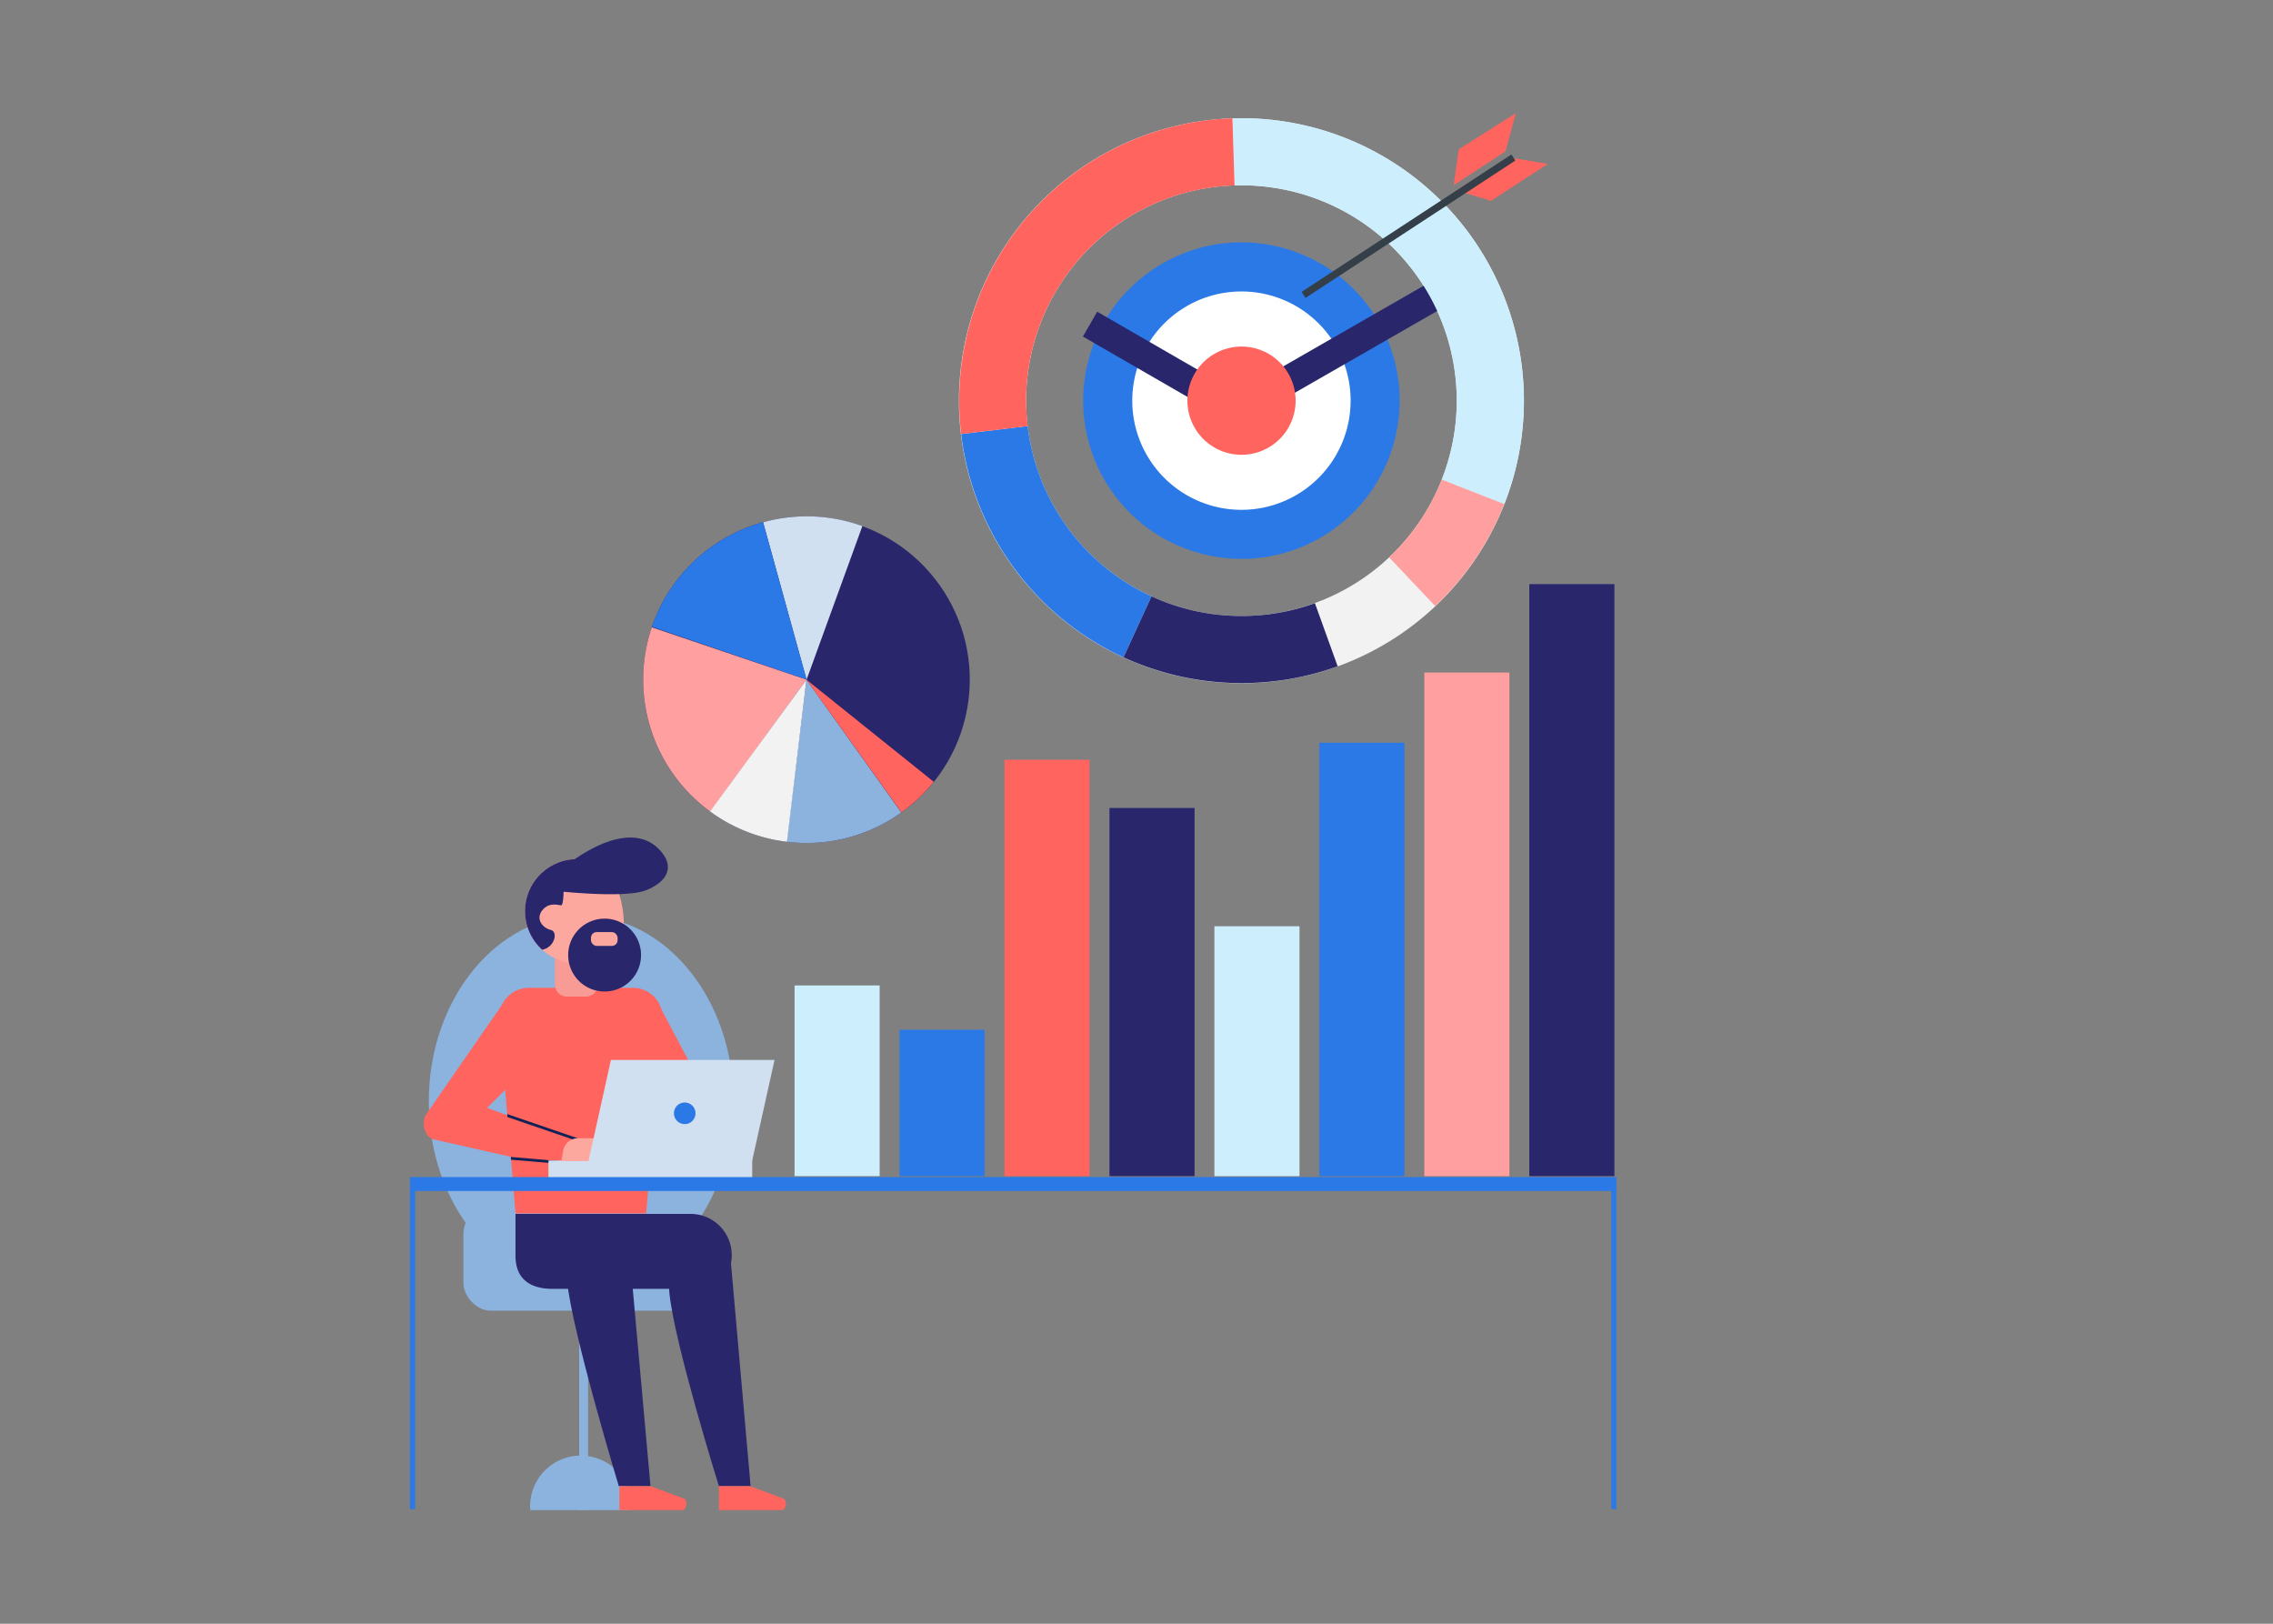 <svg xmlns="http://www.w3.org/2000/svg" xmlns:xlink="http://www.w3.org/1999/xlink" id="Layer_17" data-name="Layer 17" viewBox="0 0 700 500"><rect x="0" y="0" width="700" height="500" fill="#808080" stroke="none"/><defs><style>.cls-1{fill:none;}.cls-2{fill:#8cb3de;}.cls-3{fill:#29266b;}.cls-4{fill:#ff645f;}.cls-5{clip-path:url(#clip-path);}.cls-6{fill:#112256;}.cls-7{fill:#d0e0f0;}.cls-8{fill:#2b79e6;}.cls-9{fill:#fca89e;}.cls-10{fill:#f79b94;}.cls-11{clip-path:url(#clip-path-2);}.cls-12{fill:#cdeefc;}.cls-13{fill:#ff9f9f;}.cls-14{fill:#f2f2f2;}.cls-15{fill:#fff;}.cls-16{fill:#353f49;}</style><clipPath id="clip-path"><path class="cls-1" d="M158.76,373.65H199l5-59.56a9.14,9.14,0,0,0-9.11-9.91h-32a9.15,9.15,0,0,0-9.12,9.91Z"></path></clipPath><clipPath id="clip-path-2"><path class="cls-1" d="M191.26,291.26c-2.51,8.49-9.6,7.19-18.09,4.68a16,16,0,0,1,9.08-30.74C190.74,267.71,193.77,282.77,191.26,291.26Z"></path></clipPath></defs><title> Graphical Reports </title><ellipse class="cls-2" cx="178.97" cy="339.19" rx="46.92" ry="57.3"></ellipse><path class="cls-2" d="M163.3,465c0-.39-.05-.78-.05-1.17a15.61,15.61,0,1,1,31.22,0c0,.39,0,.78-.05,1.17Z"></path><rect class="cls-2" x="178.37" y="363.5" width="2.73" height="101.47"></rect><rect class="cls-2" x="142.72" y="371.43" width="72.5" height="32.17" rx="8.44" ry="8.44"></rect><path class="cls-3" d="M212.63,373.8H158.76v12.93c0,7,4.4,10.15,11.39,10.15h41.2c7,0,14-3.15,14-10.15v-.25A12.68,12.68,0,0,0,212.63,373.8Z"></path><path class="cls-4" d="M158.76,373.65H199l5-59.56a9.14,9.14,0,0,0-9.11-9.91h-32a9.15,9.15,0,0,0-9.12,9.91Z"></path><path class="cls-3" d="M224.74,384.78l6.42,72.86H221.4s-13.67-43.74-15.23-59.35S214,381.06,214,381.06Z"></path><path class="cls-3" d="M193.69,383.79l6.64,73.85h-9.76s-14.35-47.4-15.91-63,8.49-13.57,8.49-13.57Z"></path><polygon class="cls-4" points="203.06 309.64 217.5 336.96 197.99 335.4 203.06 309.64"></polygon><path class="cls-4" d="M156.13,307.2,131,343.5c-1.16,2.49-.26,6.45,2.35,7.31l38.93,8.79L177.3,351,150,341.16l19.61-19.62Z"></path><path class="cls-4" d="M231,457.64H221.4V465h19.39c1.28,0,1.72-2.88.6-3.49Z"></path><path class="cls-4" d="M200.33,457.64h-9.57V465h19.4c1.28,0,1.72-2.88.6-3.49Z"></path><g class="cls-5"><rect class="cls-6" x="165.57" y="334" width="0.84" height="25.71" transform="translate(-215.95 391.35) rotate(-71.07)"></rect><rect class="cls-6" x="161.22" y="342.99" width="0.84" height="28.04" transform="translate(-207.73 487.99) rotate(-85.16)"></rect></g><rect class="cls-7" x="168.91" y="357.35" width="62.75" height="5.32"></rect><rect class="cls-8" x="126.27" y="362.46" width="371.52" height="4.28"></rect><rect class="cls-8" x="496.23" y="363.24" width="1.56" height="101.47"></rect><rect class="cls-8" x="126.27" y="363.24" width="1.56" height="101.47"></rect><path class="cls-9" d="M172.87,357.5h16l1.17-7H178a4.64,4.64,0,0,0-4.57,3.87Z"></path><polygon class="cls-7" points="181.23 357.57 231.61 357.57 238.53 326.38 188.14 326.38 181.23 357.57"></polygon><path class="cls-8" d="M207.55,342.81a3.32,3.32,0,1,0,3.31-3.31A3.31,3.31,0,0,0,207.55,342.81Z"></path><path class="cls-10" d="M180.64,306.88h-6.25a3.75,3.75,0,0,1-3.51-4v-7.69a3.75,3.75,0,0,1,3.51-4h6.25a3.75,3.75,0,0,1,3.51,4v7.69A3.75,3.75,0,0,1,180.64,306.88Z"></path><path class="cls-9" d="M191.26,291.26c-2.51,8.49-9.6,7.19-18.09,4.68a16,16,0,0,1,9.08-30.74C190.74,267.71,193.77,282.77,191.26,291.26Z"></path><path class="cls-3" d="M168.83,274.11s23.21,2.83,30.21,0c6.59-2.67,9-7.41,3.92-12.59-6.45-6.64-16.88-3.26-26.06,3.11C173.86,266.74,168.83,274.11,168.83,274.11Z"></path><g class="cls-11"><path class="cls-3" d="M173.61,273.12s0,5.66-.78,5.66-3.71-1.17-5.85,1.56.19,5.47,2.73,6.05.78,7.22-5.27,6.05-8.2-15.41-5.07-20.88,13.07-11.51,16.58-11.12,5.27,8.78,5.27,8.78Z"></path></g><path class="cls-3" d="M197.42,294.1a11.22,11.22,0,1,1-11.22-11.22A11.22,11.22,0,0,1,197.42,294.1Z"></path><rect class="cls-9" x="182" y="287.02" width="8.2" height="4.25" rx="1.75" ry="1.75"></rect><rect class="cls-12" x="244.69" y="303.45" width="26.21" height="58.72"></rect><rect class="cls-8" x="277.02" y="317.09" width="26.21" height="45.08"></rect><rect class="cls-4" x="309.34" y="233.96" width="26.21" height="128.21"></rect><rect class="cls-3" x="341.67" y="248.8" width="26.21" height="113.37"></rect><rect class="cls-12" x="373.99" y="285.22" width="26.21" height="76.96"></rect><rect class="cls-8" x="406.32" y="228.71" width="26.21" height="133.47"></rect><rect class="cls-13" x="438.64" y="207.09" width="26.21" height="155.09"></rect><rect class="cls-3" x="470.97" y="179.87" width="26.21" height="182.3"></rect><circle class="cls-3" cx="248.36" cy="209.29" r="50.29" transform="translate(10.29 430.21) rotate(-82.98)"></circle><path class="cls-7" d="M265.58,162A50.36,50.36,0,0,0,235,160.82l13.4,48.47Z"></path><path class="cls-8" d="M235,160.82A50.36,50.36,0,0,0,200.77,193l47.59,16.25Z"></path><path class="cls-13" d="M200.73,193.15a50.28,50.28,0,0,0,18,56.76l29.64-40.62Z"></path><path class="cls-2" d="M242.24,259.19a49.28,49.28,0,0,0,6.12.39,50,50,0,0,0,29.22-9.38l-29.22-40.91Z"></path><path class="cls-4" d="M277.62,250.17a50.8,50.8,0,0,0,9.95-9.42l-39.21-31.46Z"></path><path class="cls-14" d="M248.36,209.29l-29.71,40.57a50,50,0,0,0,23.7,9.35Z"></path><path class="cls-14" d="M382.32,36.4a87,87,0,1,0,87,87A87,87,0,0,0,382.32,36.4Zm0,153.28a66.31,66.31,0,1,1,66.31-66.31A66.31,66.31,0,0,1,382.32,189.68Z"></path><circle class="cls-8" cx="382.32" cy="123.37" r="48.73" transform="translate(177.72 469.1) rotate(-77.27)"></circle><path class="cls-15" d="M415.94,123.37a33.62,33.62,0,1,1-33.62-33.62A33.62,33.62,0,0,1,415.94,123.37Z"></path><polygon class="cls-3" points="381.08 131.1 333.49 103.63 337.9 95.99 381.09 120.92 443.48 85.09 447.88 92.74 381.08 131.1"></polygon><path class="cls-4" d="M399,123.37a16.66,16.66,0,1,1-16.65-16.65A16.65,16.65,0,0,1,399,123.37Z"></path><path class="cls-12" d="M382.32,57.06A66.3,66.3,0,0,1,444,147.68l19.25,7.58A87,87,0,0,0,382.32,36.4c-.93,0-1.85,0-2.77,0l.66,20.67C380.91,57.09,381.61,57.06,382.32,57.06Z"></path><path class="cls-8" d="M354.62,183.62a66.36,66.36,0,0,1-38.14-52.42L296,133.65a87,87,0,0,0,50,68.76Z"></path><path class="cls-3" d="M382.32,189.68a66.08,66.08,0,0,1-27.7-6.06L346,202.41a87.24,87.24,0,0,0,65.95,2.77l-7-19.44A66.23,66.23,0,0,1,382.32,189.68Z"></path><path class="cls-4" d="M316,123.37a66.3,66.3,0,0,1,64.2-66.26l-.66-20.67A87,87,0,0,0,296,133.65l20.53-2.45A67.47,67.47,0,0,1,316,123.37Z"></path><path class="cls-13" d="M427.8,171.61l14.18,15a87,87,0,0,0,21.28-31.39L444,147.68A66.27,66.27,0,0,1,427.8,171.61Z"></path><polygon class="cls-4" points="447.69 57.02 449.22 45.99 466.82 34.84 463.65 46.58 447.69 57.02"></polygon><polygon class="cls-4" points="448.53 58.65 459.2 61.84 476.66 50.47 464.67 48.47 448.53 58.65"></polygon><rect class="cls-16" x="430.9" y="30.02" width="2.22" height="76.95" transform="matrix(0.55, 0.84, -0.84, 0.55, 253.69, -330.91)"></rect></svg>